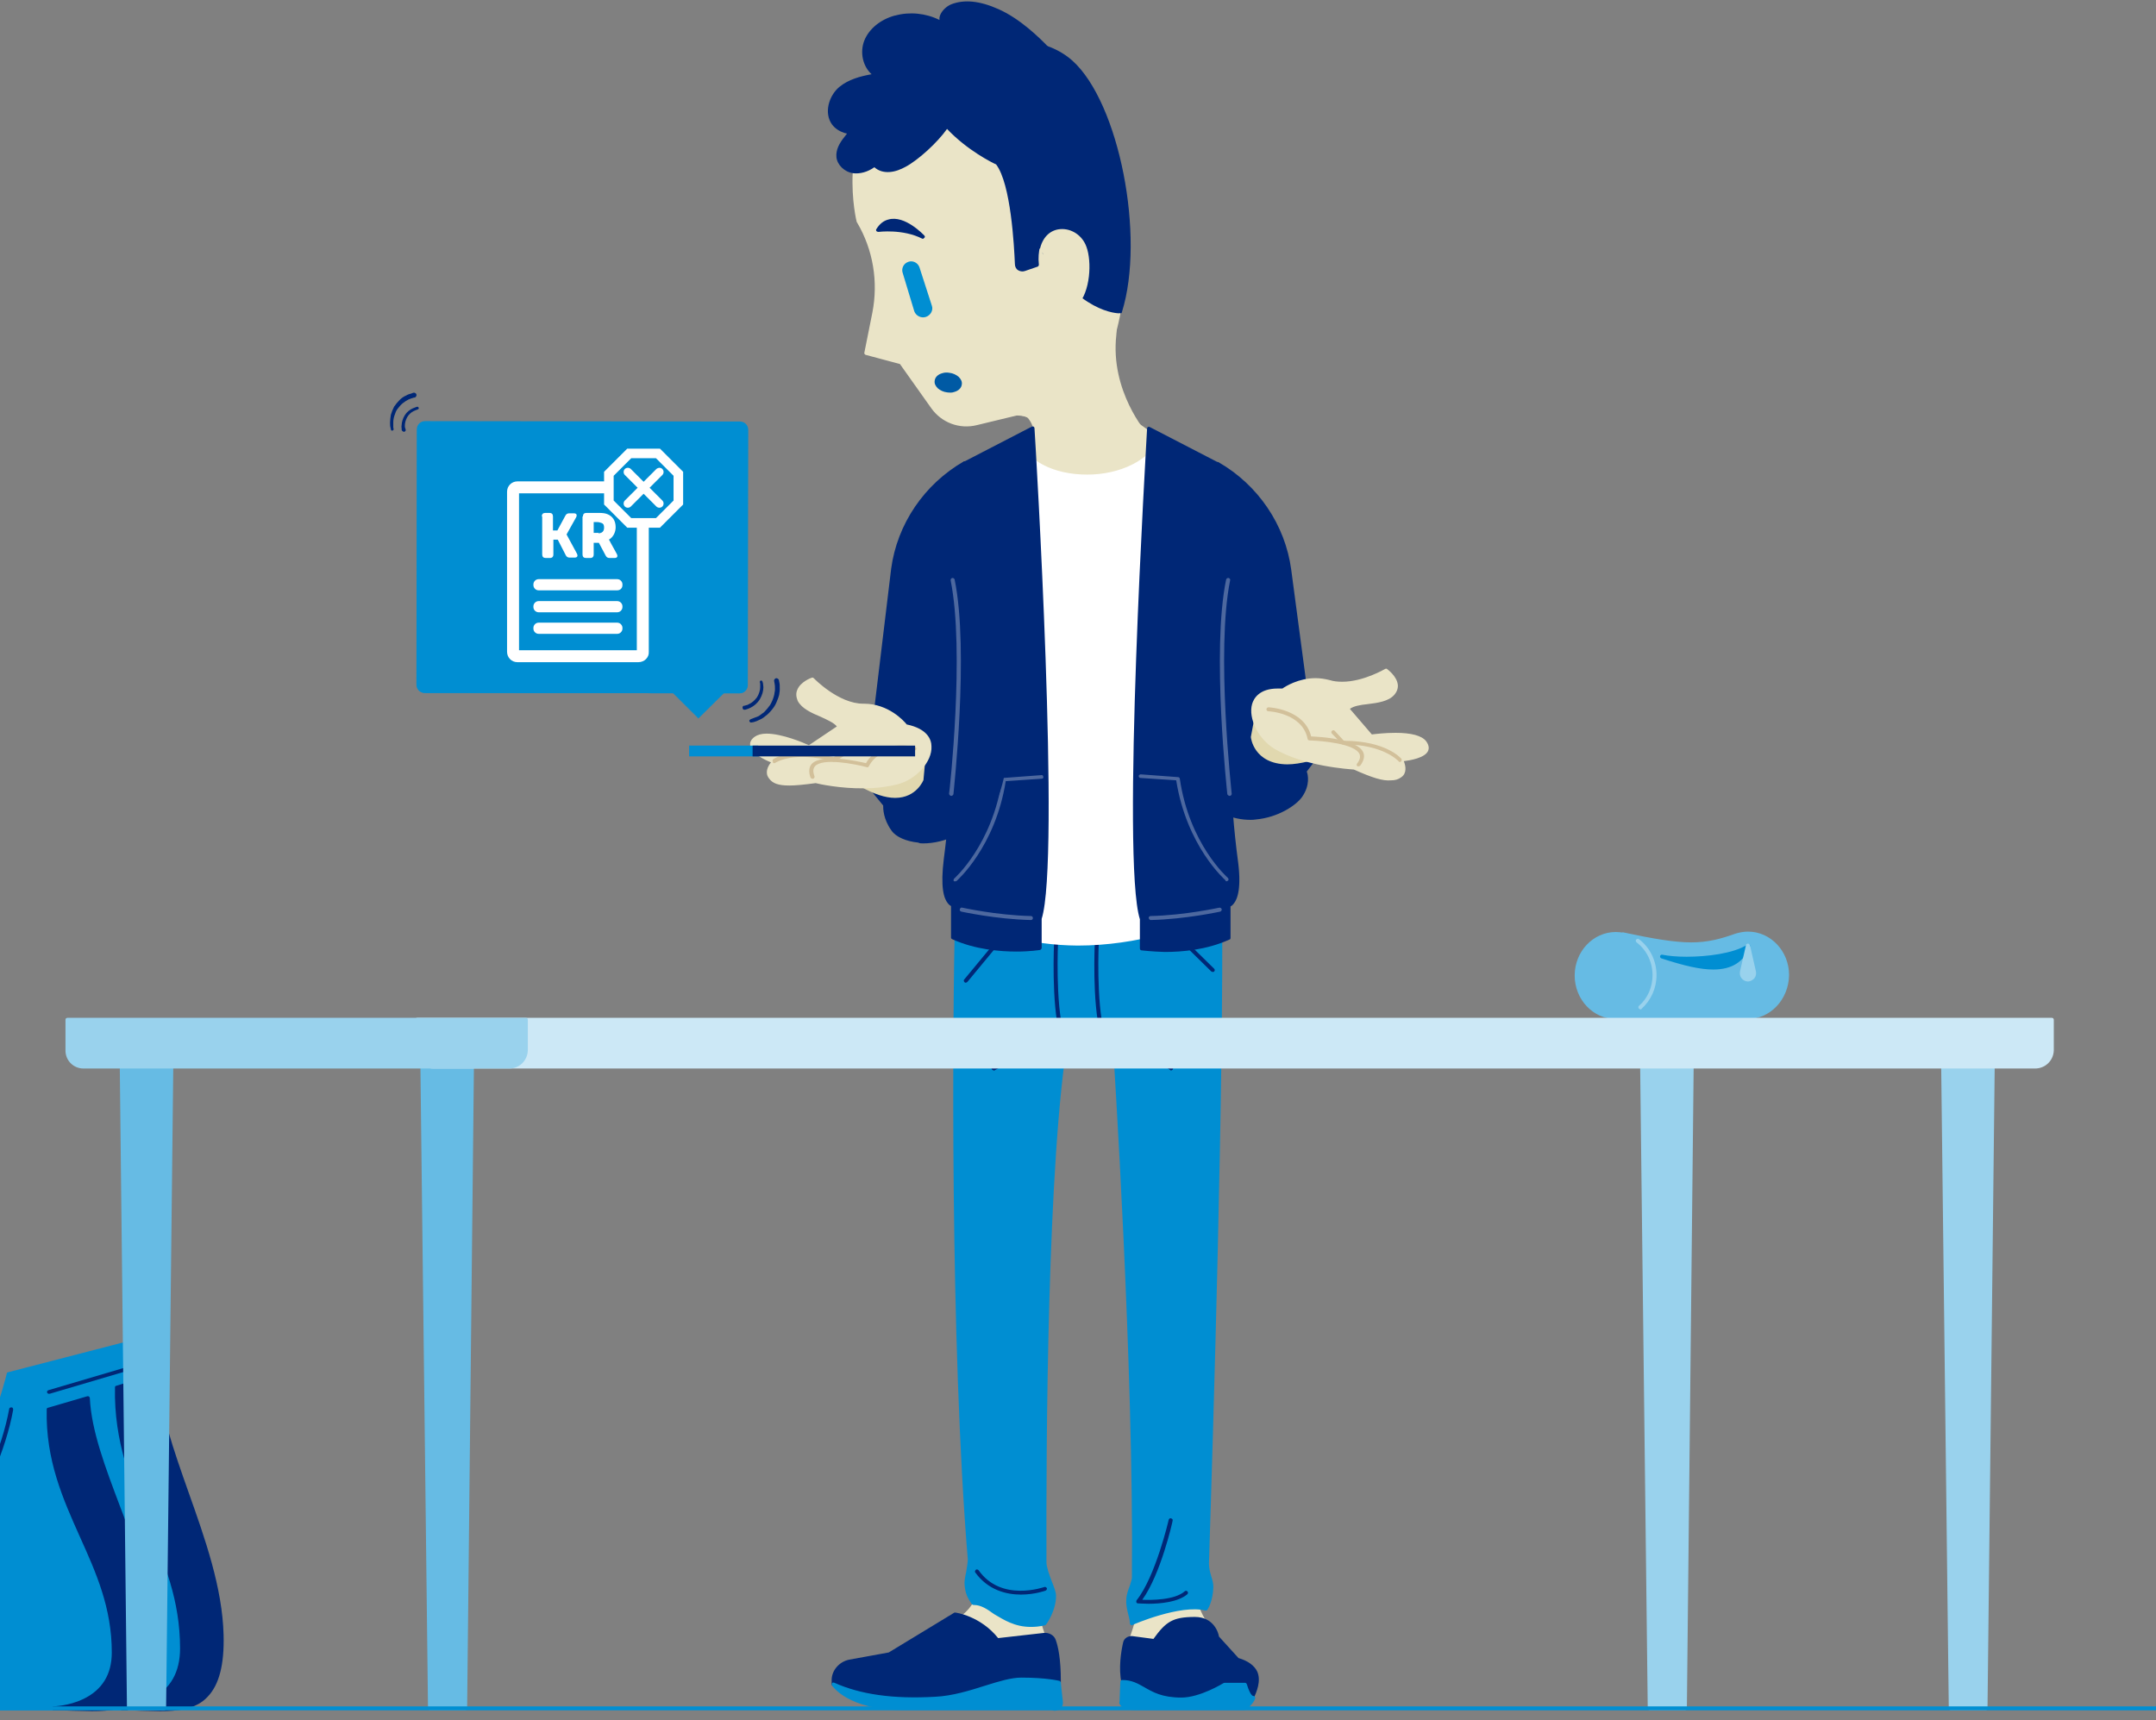 <?xml version="1.0" encoding="utf-8"?>
<!-- Generator: Adobe Illustrator 22.1.0, SVG Export Plug-In . SVG Version: 6.00 Build 0)  -->
<svg version="1.1" id="Layer_1" xmlns="http://www.w3.org/2000/svg" xmlns:xlink="http://www.w3.org/1999/xlink" x="0px" y="0px"
	 viewBox="0 0 540 431" style="enable-background:new 0 0 540 431;" xml:space="preserve">
<rect x="0" y="0" width="540" height="431" fill="#808080" stroke="none"/>
<style type="text/css">
	.st0{clip-path:url(#SVGID_2_);fill:#002776;}
	.st1{clip-path:url(#SVGID_2_);fill:#008ED2;}
	.st2{clip-path:url(#SVGID_2_);fill:#66BBE4;}
	.st3{clip-path:url(#SVGID_2_);fill:#99D2ED;}
	.st4{clip-path:url(#SVGID_2_);fill:#EAE4C7;}
	.st5{clip-path:url(#SVGID_2_);fill:#005AA4;}
	.st6{clip-path:url(#SVGID_2_);fill:#FFFFFF;}
	.st7{clip-path:url(#SVGID_2_);fill:#4D689F;}
	.st8{clip-path:url(#SVGID_2_);fill:#E1D8AF;}
	.st9{clip-path:url(#SVGID_2_);fill:#D2C09A;}
	.st10{clip-path:url(#SVGID_2_);fill:#CCE8F6;}
</style>
<g>
	<defs>
		<rect id="SVGID_1_" width="540" height="431"/>
	</defs>
	<clipPath id="SVGID_2_">
		<use xlink:href="#SVGID_1_"  style="overflow:visible;"/>
	</clipPath>
	<path class="st0" d="M100.6,107.7c0,0,0-0.1,0-0.3c0-0.2-0.1-0.5,0-0.9c0-0.7,0.3-1.7,0.8-2.5c0.5-0.8,1.3-1.4,2-1.7
		c0.7-0.3,1.1-0.4,1.1-0.4l0,0c0.2,0,0.3,0.1,0.4,0.3c0,0.2-0.1,0.3-0.3,0.4c0,0-0.4,0.1-1,0.4c-0.6,0.3-1.2,0.8-1.6,1.5
		c-0.4,0.7-0.6,1.5-0.6,2.1c0,0.3,0,0.5,0.1,0.7l0.1,0.3c0.1,0.3-0.1,0.5-0.4,0.6C100.9,108.1,100.7,108,100.6,107.7
		C100.6,107.7,100.6,107.7,100.6,107.7"/>
	<path class="st0" d="M191,170.8c0,0,0,0.1,0.1,0.4c0,0.2,0.1,0.6,0.1,1c0,0.9-0.3,2-0.9,3c-0.6,1-1.5,1.7-2.3,2.1
		c-0.4,0.2-0.7,0.3-1,0.4c-0.2,0.1-0.4,0.1-0.4,0.1c-0.3,0.1-0.6-0.1-0.6-0.4c-0.1-0.3,0.1-0.6,0.4-0.6l0,0l0.1,0c0,0,0.1,0,0.3-0.1
		c0.2,0,0.5-0.1,0.8-0.3c0.7-0.3,1.4-0.9,2-1.7c0.5-0.8,0.8-1.8,0.8-2.5c0-0.4,0-0.6,0-0.9c0-0.2-0.1-0.4-0.1-0.4
		c0-0.2,0.1-0.4,0.3-0.4C190.7,170.4,190.9,170.6,191,170.8"/>
	<path class="st0" d="M97.9,107.6c0,0,0-0.2-0.1-0.5c-0.1-0.3-0.1-0.8-0.1-1.3c0-0.6,0.1-1.2,0.2-1.9c0.2-0.7,0.5-1.4,0.8-2
		c0.4-0.6,0.9-1.2,1.4-1.7c0.5-0.5,1.1-0.9,1.6-1.1c0.5-0.3,0.9-0.4,1.3-0.5c0.3-0.1,0.5-0.2,0.5-0.2c0.3-0.1,0.7,0.1,0.8,0.4
		c0.1,0.3-0.1,0.7-0.4,0.8c0,0,0,0,0,0l-0.1,0c0,0-0.2,0-0.4,0.1c-0.3,0.1-0.7,0.2-1.1,0.4c-0.4,0.2-0.9,0.5-1.4,0.9
		c-0.5,0.4-0.9,0.9-1.3,1.4c-0.4,0.5-0.6,1.1-0.8,1.7c-0.2,0.6-0.3,1.2-0.3,1.7c0,0.5,0,0.9,0,1.2c0,0.3,0.1,0.5,0.1,0.5
		c0,0.2-0.1,0.3-0.3,0.4C98.1,107.9,97.9,107.8,97.9,107.6"/>
	<path class="st0" d="M195.1,170.4c0,0,0,0.2,0.1,0.6c0.1,0.3,0.1,1,0.1,1.6c0,0.3,0,0.7-0.1,1.1c0,0.4-0.2,0.8-0.3,1.2
		c-0.3,0.8-0.6,1.6-1.1,2.3c-0.5,0.7-1.1,1.4-1.7,1.9c-0.3,0.2-0.6,0.5-0.9,0.7c-0.3,0.2-0.6,0.4-0.9,0.5c-0.6,0.3-1.1,0.5-1.5,0.6
		c-0.4,0.1-0.6,0.1-0.6,0.1c-0.2,0.1-0.4-0.1-0.5-0.3c-0.1-0.2,0.1-0.4,0.3-0.5l0,0c0,0,0.2-0.1,0.5-0.2c0.3-0.1,0.8-0.3,1.3-0.5
		c0.3-0.1,0.5-0.3,0.8-0.5c0.3-0.2,0.5-0.4,0.8-0.6c0.5-0.5,1-1.1,1.5-1.8c0.4-0.7,0.7-1.4,0.9-2.1c0.1-0.4,0.2-0.7,0.2-1
		c0.1-0.3,0.1-0.6,0.1-0.9c0-0.6,0-1-0.1-1.4c-0.1-0.4-0.1-0.6-0.1-0.6c-0.1-0.3,0.2-0.6,0.5-0.7C194.7,169.9,195,170.1,195.1,170.4
		C195.1,170.4,195.1,170.4,195.1,170.4"/>
	<polygon class="st1" points="167.6,172.6 174.9,179.9 182.1,172.7 	"/>
	<path class="st1" d="M174.9,180C174.8,180,174.8,180,174.9,180l-7.3-7.3c0,0,0-0.1,0-0.1c0,0,0.1-0.1,0.1-0.1l14.5,0
		c0.1,0,0.1,0,0.1,0.1c0,0,0,0.1,0,0.1L174.9,180C174.9,180,174.9,180,174.9,180 M167.9,172.8l6.9,7l7-6.9L167.9,172.8z"/>
	<path class="st1" d="M185.3,105.8l-78.8-0.1c-1.1,0-2,0.9-2,2l-0.1,63.9c0,1.1,0.9,2,2,2l78.8,0.1c1.1,0,2-0.9,2-2l0.1-63.9
		C187.3,106.7,186.4,105.8,185.3,105.8"/>
	<path class="st1" d="M185.2,173.7l-78.8-0.1c-1.2,0-2.1-0.9-2.1-2.1l0.1-63.9c0-1.2,0.9-2.1,2.1-2.1l78.8,0.1
		c1.2,0,2.1,0.9,2.1,2.1l-0.1,63.9C187.3,172.8,186.4,173.7,185.2,173.7 M106.5,105.8c-1,0-1.8,0.8-1.8,1.8l-0.1,63.9
		c0,1,0.8,1.8,1.8,1.8l78.8,0.1c1,0,1.8-0.8,1.8-1.8l0.1-63.9c0-1-0.8-1.8-1.8-1.8L106.5,105.8z"/>
	<path class="st2" d="M437.7,254.8c5.4,0,9.8-4.7,9.8-10.4c0-5.8-4.4-10.4-9.8-10.4c-1,0-2,0.2-3,0.5c-8.6,3.1-12.8,3-28.3-0.3
		l-1.8,20.7H437.7z"/>
	<path class="st2" d="M437.7,255.3h-33c-0.1,0-0.3-0.1-0.4-0.2c-0.1-0.1-0.1-0.2-0.1-0.4l1.8-20.7c0-0.1,0.1-0.3,0.2-0.3
		c0.1-0.1,0.3-0.1,0.4-0.1c7.5,1.6,12.8,2.5,17,2.5c4,0,7.2-0.8,11.1-2.2c1-0.3,2.1-0.5,3.1-0.5c5.7,0,10.3,4.9,10.3,10.9
		C448,250.4,443.4,255.3,437.7,255.3 M405.2,254.3h32.5c5.1,0,9.3-4.5,9.3-10c0-5.5-4.2-10-9.3-10c-1,0-1.9,0.2-2.8,0.5
		c-3.9,1.4-7.2,2.3-11.4,2.3c-4.2,0-9.4-0.9-16.7-2.4L405.2,254.3z"/>
	<path class="st2" d="M394.9,244.4c0-5.8,4.4-10.4,9.8-10.4c5.4,0,9.8,4.7,9.8,10.4c0,5.8-4.4,10.4-9.8,10.4
		C399.3,254.8,394.9,250.2,394.9,244.4"/>
	<path class="st2" d="M404.7,255.3c-5.7,0-10.3-4.9-10.3-10.9c0-6,4.6-10.9,10.3-10.9c5.7,0,10.3,4.9,10.3,10.9
		C415,250.4,410.4,255.3,404.7,255.3 M404.7,234.4c-5.1,0-9.3,4.5-9.3,10c0,5.5,4.2,10,9.3,10c5.1,0,9.3-4.5,9.3-10
		C414,238.9,409.8,234.4,404.7,234.4"/>
	<path class="st3" d="M410.9,252.9c-0.1,0-0.3-0.1-0.4-0.2c-0.2-0.2-0.2-0.5,0-0.7c2.2-1.9,3.4-4.7,3.4-7.7c0-3.3-1.5-6.3-4-8.2
		c-0.2-0.2-0.3-0.5-0.1-0.7c0.2-0.2,0.5-0.3,0.7-0.1c2.7,2,4.4,5.4,4.4,9c0,3.3-1.4,6.3-3.7,8.4C411.1,252.9,411,252.9,410.9,252.9"
		/>
	<path class="st1" d="M416.2,239.6c4.8,1,16.4,0.6,21.5-2.6C434.9,244.5,426.2,243,416.2,239.6"/>
	<path class="st1" d="M429.1,242.9c-3.2,0-7.2-0.9-13-2.8c-0.2-0.1-0.4-0.3-0.3-0.6c0.1-0.2,0.3-0.4,0.6-0.3c1.5,0.3,3.6,0.5,6,0.5
		c5.1,0,11.7-0.8,15.2-3c0.2-0.1,0.4-0.1,0.6,0c0.2,0.1,0.2,0.3,0.1,0.5C436.7,241,433.8,242.9,429.1,242.9 M420.8,240.5
		c3.4,1,6.1,1.4,8.3,1.4c3.7,0,6.2-1.3,7.6-3.8c-3.8,1.8-9.8,2.5-14.4,2.5C421.8,240.5,421.3,240.5,420.8,240.5"/>
	<path class="st3" d="M439.3,243.6l-1.5-6.6l-1.5,6.6c-0.2,1,0.5,1.9,1.5,1.9C438.7,245.4,439.5,244.5,439.3,243.6"/>
	<path class="st3" d="M437.8,245.9c-0.6,0-1.2-0.3-1.6-0.8c-0.4-0.5-0.5-1.1-0.4-1.7l1.5-6.6c0-0.2,0.2-0.4,0.5-0.4
		c0.2,0,0.4,0.2,0.5,0.4l1.5,6.6c0.1,0.6,0,1.2-0.4,1.7C438.9,245.6,438.4,245.9,437.8,245.9 M437.8,239.1l-1,4.6
		c-0.1,0.3,0,0.6,0.2,0.9c0.4,0.5,1.2,0.5,1.6,0c0.2-0.3,0.3-0.6,0.2-0.9L437.8,239.1z"/>
	<path class="st1" d="M35.3,335.6l-33.2,8.6c0,0-6.3,25.5-17.3,37.8c-1,1.2-0.4,3,1.2,3.1l1.5,0.2c-9.9,8.6-23.6,18.3-22.6,30.5
		c1,12.2,14.7,12.2,16.6,12.2H41c0,0,7.2,0.8,7.2-24.8C48.2,377.7,35.3,335.6,35.3,335.6"/>
	<path class="st1" d="M41.1,428.5L41.1,428.5c0,0-0.1,0-0.1,0l-59.6,0c-3.8,0-16.1-0.9-17.1-12.6c-0.9-10.9,9.6-19.8,18.9-27.6
		c1-0.9,2.1-1.7,3.1-2.6l-0.4,0c-0.9-0.1-1.6-0.7-1.9-1.5c-0.3-0.8-0.1-1.8,0.5-2.5c10.8-12.1,17.2-37.4,17.2-37.6
		c0-0.2,0.2-0.3,0.3-0.3l33.2-8.6c0.2-0.1,0.5,0.1,0.6,0.3c0.1,0.4,13,42.5,13,67.8c0,10.2-1.1,17.4-3.4,21.6
		C43.6,428.2,41.6,428.5,41.1,428.5 M2.5,344.6c-0.7,2.8-7,26.1-17.4,37.7c-0.4,0.4-0.5,1-0.3,1.5c0.2,0.5,0.6,0.8,1.1,0.9l1.5,0.2
		c0.2,0,0.3,0.2,0.4,0.3c0.1,0.2,0,0.4-0.1,0.5c-1.2,1.1-2.6,2.2-3.9,3.3c-9.1,7.7-19.4,16.4-18.6,26.8
		c0.8,10.6,11.5,11.7,16.1,11.7H41l0.1,0c0.3,0,1.9-0.2,3.4-3.1c1.5-2.8,3.2-8.7,3.2-21.2c0-23.8-11.5-62.5-12.8-67.1L2.5,344.6z"/>
	<path class="st0" d="M-9.9,382.9c-0.1,0-0.2,0-0.3-0.1c-0.2-0.2-0.2-0.5-0.1-0.7c5.5-7,10.8-19.2,12.6-29.1c0-0.3,0.3-0.4,0.6-0.4
		c0.3,0,0.4,0.3,0.4,0.6c-1.8,10-7.2,22.5-12.8,29.5C-9.7,382.9-9.8,382.9-9.9,382.9"/>
	<path class="st0" d="M13.6,428c12.4,0,25.8,3.6,25.1-17.2c-0.7-20.7-15.5-43-16.5-60.6l-9.9,2.9c-0.6,24.6,16.2,37.6,16.3,60.9
		C28.6,427.8,13.6,428,13.6,428"/>
	<path class="st0" d="M23,428.7L23,428.7c-1.5,0-3.1-0.1-4.7-0.1c-1.6-0.1-3.2-0.1-4.8-0.1c-0.3,0-0.5-0.2-0.5-0.5
		c0-0.3,0.2-0.5,0.5-0.5c0,0,3.7-0.1,7.3-1.8c4.8-2.3,7.2-6.2,7.2-11.7c0-11.2-3.9-19.9-8-29c-4.2-9.4-8.6-19.2-8.3-31.9
		c0-0.2,0.1-0.4,0.3-0.4l9.9-2.9c0.1,0,0.3,0,0.4,0.1c0.1,0.1,0.2,0.2,0.2,0.4c0.4,8.2,3.9,17.4,7.6,27.2c4.2,11,8.5,22.4,8.9,33.4
		c0.2,6.7-1,11.3-3.7,14.2C32.3,428.3,27.4,428.7,23,428.7 M18.5,427.7c1.5,0.1,3.1,0.1,4.6,0.1h0c4.4,0,8.8-0.4,11.7-3.4
		c2.5-2.6,3.7-7,3.4-13.5c-0.4-10.9-4.7-22.2-8.8-33.1c-3.6-9.6-7.1-18.7-7.7-26.9l-9,2.6c-0.2,12.3,4,21.9,8.2,31.1
		c4,8.8,8.1,18,8.1,29.4C29,422.9,23,426.3,18.5,427.7"/>
	<path class="st0" d="M30.6,428c12.4,0,25.8,3.8,25.1-18.4c-0.7-22.3-15.5-46.2-16.5-65l-9.9,3.1C28.7,374,45.6,388,45.6,413
		C45.6,427.8,30.6,428,30.6,428"/>
	<path class="st0" d="M40.1,428.7L40.1,428.7c-1.5,0-3.1-0.1-4.7-0.1c-1.6-0.1-3.2-0.1-4.8-0.1c-0.3,0-0.5-0.2-0.5-0.5
		c0-0.3,0.2-0.5,0.5-0.5c0,0,3.7-0.1,7.3-1.9c4.8-2.4,7.2-6.7,7.2-12.6c0-12.1-3.9-21.3-8-31.2c-4.2-10.1-8.6-20.6-8.3-34.2
		c0-0.2,0.1-0.4,0.3-0.4l9.9-3.1c0.1,0,0.3,0,0.4,0.1c0.1,0.1,0.2,0.2,0.2,0.4c0.4,8.8,3.9,18.7,7.6,29.2c4.2,11.8,8.5,24,8.8,35.8
		c0.2,7.4-1.1,12.5-4,15.5C49.1,428.3,44.3,428.7,40.1,428.7 M35.3,427.6c0,0,0.1,0,0.1,0c1.6,0.1,3.1,0.1,4.6,0.1h0
		c4,0,8.5-0.4,11.5-3.4c2.7-2.8,3.9-7.6,3.7-14.8c-0.4-11.7-4.7-23.8-8.8-35.5c-3.6-10.3-7.1-20.1-7.7-28.9l-9,2.8
		c-0.2,13.3,4,23.6,8.2,33.5c4,9.5,8.1,19.3,8.1,31.5C46.1,422.6,39.9,426.3,35.3,427.6"/>
	<path class="st0" d="M12.3,349.2c-0.2,0-0.4-0.1-0.5-0.3c-0.1-0.3,0.1-0.5,0.3-0.6l21-6.2c0.2-0.1,0.5,0.1,0.6,0.3
		c0.1,0.3-0.1,0.5-0.3,0.6l-21,6.2C12.4,349.1,12.3,349.2,12.3,349.2"/>
	<path class="st4" d="M255,103.6c9,0.1,11.1,14.9,10.8,25.6c-0.2,6.7,1.8,15,1.8,15l19.4-35.4c0,0-9.5-10.6-7.8-25.1
		c1.7-14.5-28.4,13-28.4,13L255,103.6z"/>
	<path class="st4" d="M267.6,144.7c-0.2,0.1-0.5-0.1-0.6-0.3c0-0.1,0-0.1,0-0.2c-0.2-1.1-1.9-8.8-1.7-15c0.1-4,0.1-17.3-5.2-22.8
		c-1.4-1.5-3.1-2.2-5.1-2.3c-0.2,0-0.3-0.1-0.4-0.2l-4.3-6.8c-0.1-0.2-0.1-0.5,0.1-0.6c0.7-0.6,16.2-14.7,24.2-17
		c1.8-0.5,3.1-0.4,4,0.3c0.9,0.8,1.2,2.1,1,4.1c-1.6,14.1,7.6,24.6,7.7,24.7c0.1,0.2,0.2,0.4,0.1,0.5l-19.4,35.4
		C267.8,144.6,267.7,144.6,267.6,144.7C267.6,144.7,267.6,144.7,267.6,144.7 M278.6,83.7c0.2-1.6,0-2.7-0.7-3.3
		c-0.6-0.5-1.7-0.6-3.1-0.1c-7.2,2.1-21.3,14.5-23.6,16.5l4,6.3c2.1,0.1,3.9,0.9,5.5,2.5c5.6,5.8,5.6,19.5,5.5,23.5
		c-0.2,5,1,11.1,1.5,13.7l18.6-34C284.9,107.1,277.1,97,278.6,83.7"/>
	<path class="st4" d="M223,22.3c-13.3,12.1-7.9,33.4-7.9,33.4c4,6.9,5.4,15,3.8,22.8l-2,10l8.8,2.4l7.8,11.1c2.5,3.5,6.8,5.1,11,4.1
		l26.9-6.5c0,0,9.3-9.5,10.3-33.9c1-24.4-30.5-50.6-30.5-50.6L223,22.3z"/>
	<path class="st4" d="M271.6,100l-26.9,6.5c-4.4,1.1-8.9-0.6-11.5-4.3l-7.8-11l-8.6-2.3c-0.2-0.1-0.4-0.3-0.3-0.6l2-10
		c1.5-7.7,0.2-15.7-3.8-22.5c0,0,0-0.1-0.1-0.1c-0.1-0.2-5.3-21.8,8-33.9c0.1-0.1,0.1-0.1,0.2-0.1l28.2-7.2c0.1,0,0.3,0,0.4,0.1
		c0.3,0.3,31.7,26.6,30.7,50.9c-1,24.3-10,33.8-10.4,34.2C271.8,100,271.7,100,271.6,100C271.6,100,271.6,100,271.6,100 M223.3,22.8
		c-6.7,6.1-8.4,14.7-8.7,20.8c-0.3,6.3,0.8,11.4,1,12c4,7,5.4,15.2,3.8,23.1l-1.9,9.5l8.4,2.3c0.1,0,0.2,0.1,0.3,0.2l7.8,11.1
		c2.4,3.3,6.5,4.9,10.5,3.9l26.7-6.5c0.9-1.1,9.1-10.9,10-33.5c1-22.9-27.6-47.8-30.2-50L223.3,22.8z"/>
	<path class="st0" d="M246.7,26.9c-3.4-2.5-7.7-3.5-11.9-3.3c-4.2,0.2-8.3,1.4-12.2,3c-2.2,0.8-4.4,1.8-6.2,3.2
		c-1.7,1.3-3.2,3-4.5,4.7c-1.1,1.4-2.1,3-1.9,4.7c0.2,1.9,2,3.3,3.8,3.6c1.9,0.3,3.8-0.5,5.3-1.6c0.9,1,2.4,1.4,3.7,1.3
		c1.4-0.1,2.6-0.6,3.8-1.3c3.5-1.9,8.4-6.5,10.6-9.8c5.6,6.1,12.7,9.3,12.7,9.3c3.8,4.9,4.7,20,4.9,25.4c0,1,1,1.6,1.9,1.3l3.2-1.1
		c-0.4-3.2,0.5-5.3,0.5-5.3c9.8,17.2,20.1,17,20.1,17c5.8-18.4-0.4-52-12.2-62.5c-13.1-11.7-46-2.6-51.4,15.8"/>
	<path class="st0" d="M280.4,78.5c-0.4,0-10.4,0-20-16.3c-0.2,0.9-0.4,2.3-0.2,4.1c0,0.2-0.1,0.4-0.3,0.5l-3.2,1.1
		c-0.6,0.2-1.2,0.1-1.7-0.2c-0.5-0.3-0.8-0.9-0.8-1.5c-0.2-4.6-1-20.1-4.7-25c-0.9-0.4-7.2-3.5-12.3-8.9c-2.4,3.4-7.2,7.8-10.4,9.5
		c-1.1,0.6-2.5,1.2-4,1.3c-1.5,0.1-2.8-0.3-3.8-1.2c-1.7,1.2-3.6,1.7-5.3,1.5c-2.2-0.3-4-2.1-4.2-4c-0.2-1.9,0.8-3.6,2-5.1
		c1.2-1.6,2.7-3.4,4.6-4.8c0.4-0.3,0.9-0.6,1.3-0.9c3.4-7.6,11.8-14,22.6-17c0,0,0,0,0,0c11.5-3.3,22.5-1.9,28.6,3.6
		c11.7,10.5,18.3,44.1,12.4,63c0,0.2-0.2,0.3-0.3,0.3C280.5,78.4,280.5,78.4,280.4,78.5 M240.1,12.4c-9.9,2.8-17.7,8.5-21.3,15.3
		c1.2-0.6,2.4-1.1,3.6-1.6c3.3-1.3,7.7-2.8,12.4-3c4.7-0.2,9.1,1,12.2,3.4c0.2,0.2,0.3,0.5,0.1,0.7c-0.2,0.2-0.5,0.3-0.7,0.1
		c-3-2.3-7.1-3.4-11.6-3.2c-4.5,0.2-8.8,1.7-12.1,2.9c-1.6,0.6-3.2,1.3-4.7,2.1c-0.3,0.7-0.6,1.4-0.8,2.2c-0.1,0.3-0.3,0.4-0.6,0.3
		c-0.3-0.1-0.4-0.3-0.3-0.6c0.1-0.3,0.2-0.7,0.3-1c0,0-0.1,0-0.1,0.1c-1.8,1.3-3.2,3.1-4.4,4.6c-1.1,1.4-2,2.9-1.8,4.4
		c0.2,1.6,1.7,2.9,3.4,3.2c1.6,0.2,3.4-0.3,4.9-1.5c0.2-0.2,0.5-0.1,0.6,0.1c0.7,0.8,2,1.3,3.3,1.2c1.4-0.1,2.7-0.7,3.6-1.2
		c3.3-1.8,8.2-6.3,10.4-9.7c0.1-0.1,0.2-0.2,0.4-0.2c0.1,0,0.3,0,0.4,0.2c5.5,5.9,12.5,9.1,12.5,9.2c0.1,0,0.1,0.1,0.2,0.1
		c3.8,4.9,4.7,19.6,5,25.7c0,0.3,0.2,0.6,0.4,0.8c0.3,0.2,0.6,0.2,0.9,0.1l2.9-1c-0.3-3.1,0.6-5.1,0.6-5.2c0.1-0.2,0.2-0.3,0.4-0.3
		c0.2,0,0.3,0.1,0.4,0.2c8.5,15,17.5,16.6,19.3,16.8c5.7-18.8-0.8-51.4-12.2-61.7C261.9,10.5,251.3,9.2,240.1,12.4
		C240.1,12.4,240.1,12.4,240.1,12.4"/>
	<path class="st4" d="M261,62.9c1.3-6.9,8.9-6,10.8-0.9c1.9,5.1,0.2,17.6-6.7,14.9"/>
	<path class="st4" d="M268,77.6c0.7-0.2,1.4-0.6,1.9-1.2c3.2-3.2,3.6-10.9,2.2-14.6c-1-2.8-3.7-4.6-6.5-4.4
		c-2.7,0.2-4.6,2.2-5.2,5.3c0,0.3,0.1,0.5,0.4,0.6c0.3,0.1,0.5-0.1,0.6-0.4c0.5-2.7,2.1-4.4,4.3-4.5c2.4-0.2,4.6,1.3,5.5,3.7
		c1.4,3.8,0.7,10.9-2,13.6c-1.1,1.1-2.5,1.3-4.1,0.7c-0.2-0.1-0.5,0-0.6,0.3c-0.1,0.2,0,0.5,0.3,0.6C266,77.8,267,77.8,268,77.6"/>
	<path class="st1" d="M231.9,79.4L231.9,79.4c1.2-0.4,1.9-1.7,1.5-2.8l-3.1-9.6c-0.4-1.2-1.7-1.8-2.8-1.4l0,0
		c-1.2,0.4-1.8,1.7-1.4,2.8L229,78C229.4,79.1,230.7,79.8,231.9,79.4"/>
	<path class="st0" d="M220,57.6c0,0,6.1-0.8,11.2,1.7C231.2,59.4,223.9,51.5,220,57.6"/>
	<path class="st0" d="M231,59.8c-4.9-2.5-10.9-1.7-11-1.7c-0.2,0-0.4-0.1-0.5-0.2c-0.1-0.2-0.1-0.4,0-0.5c0.8-1.3,1.8-2.1,3-2.4
		c4.1-1.2,8.8,3.8,9,4c0.2,0.2,0.2,0.4,0,0.6c-0.1,0.1-0.2,0.1-0.2,0.2C231.2,59.8,231.1,59.8,231,59.8 M221,57.1
		c1.6-0.1,4.7-0.1,7.9,0.9c-1.6-1.2-4-2.6-6.1-2C222.1,56.1,221.5,56.5,221,57.1"/>
	<path class="st4" d="M251.3,104c1.9-0.4,5.5-0.9,6.7,0.7c0.6,0.8,1.1,1.7,1.3,2.7c0.2,0.8,0.4,1.7,0.8,2.4c0.8,1.3,3.8,3.1,4.4,5.4
		c0.6,2.4,1.6,2.7,3.1,4.7c0.2,0.3,0.6,0.5,0.9,0.4c0.2-0.1,0.3-0.3,0.3-0.6c0.7-3.2,0.3-6.6-0.7-9.7c-1-3.1-2.7-5.9-4.6-8.6
		c-0.8-1.2-1.7-2.3-2.9-3.1c-0.4-0.3-1.1-0.5-1.3,0"/>
	<path class="st4" d="M268.6,120.6c0.1,0,0.1,0,0.2-0.1c0.4-0.2,0.5-0.7,0.5-0.9c0.7-3.1,0.4-6.5-0.8-9.9c-0.9-2.8-2.5-5.6-4.7-8.7
		c-1-1.3-1.8-2.4-3-3.2c-0.4-0.3-1-0.5-1.4-0.3c-0.3,0.1-0.5,0.3-0.6,0.6c-0.1,0.3,0.1,0.5,0.3,0.6c0.2,0.1,0.5-0.1,0.6-0.3
		c0,0,0.3,0.1,0.5,0.2c1,0.8,1.8,1.8,2.8,3c2.2,3,3.7,5.8,4.6,8.5c1.1,3.3,1.4,6.5,0.7,9.4c0,0.2-0.1,0.2-0.1,0.2
		c0,0-0.1-0.1-0.3-0.3c-0.5-0.6-0.8-1-1.2-1.4c-0.9-0.9-1.4-1.5-1.8-3.1c-0.4-1.6-1.9-3-3.1-4.1c-0.6-0.6-1.2-1.1-1.4-1.5
		c-0.3-0.5-0.5-1.1-0.6-1.8l-0.1-0.5c-0.3-1-0.7-2-1.4-2.8c-1.3-1.7-4.5-1.3-7.2-0.8c-0.3,0.1-0.4,0.3-0.4,0.6
		c0,0.3,0.3,0.4,0.6,0.4c1.3-0.2,5.2-0.9,6.3,0.5c0.6,0.8,1,1.6,1.2,2.5l0.1,0.5c0.2,0.7,0.4,1.4,0.7,2c0.3,0.5,0.9,1.1,1.6,1.7
		c1.1,1,2.4,2.2,2.8,3.6c0.5,1.8,1.1,2.6,2.1,3.5c0.3,0.4,0.7,0.8,1.2,1.3C267.7,120.5,268.2,120.8,268.6,120.6"/>
	<path class="st5" d="M234.6,95.5c-0.1,1.1,1.1,2.2,2.7,2.4c1.6,0.2,3.1-0.5,3.2-1.6c0.1-1.1-1.1-2.2-2.7-2.4
		C236.2,93.6,234.7,94.4,234.6,95.5"/>
	<path class="st5" d="M237.2,98.3c-0.9-0.1-1.7-0.5-2.3-1c-0.6-0.6-0.9-1.2-0.8-1.9c0.1-0.9,0.8-1.6,1.9-1.9
		c0.6-0.2,1.2-0.2,1.8-0.1c0.9,0.1,1.7,0.5,2.3,1c0.6,0.6,0.9,1.2,0.8,1.9c-0.1,0.9-0.8,1.6-1.9,1.9
		C238.5,98.4,237.9,98.4,237.2,98.3 M235.1,95.5c0,0.4,0.1,0.8,0.5,1.1c0.4,0.4,1.1,0.6,1.8,0.7c1.3,0.2,2.6-0.4,2.7-1.2
		c0-0.4-0.1-0.8-0.5-1.1c-0.4-0.4-1.1-0.7-1.8-0.7c-0.5-0.1-1,0-1.4,0.1C235.6,94.6,235.1,95,235.1,95.5"/>
	<path class="st0" d="M304.8,116.3c9.8,5.6,16.5,15.4,18,26.5l5,37.6l1.6,9.2l-2.7,3.6c0,0,1.3,2.9-1.1,6.2
		c-2.4,3.3-14.2,10.4-24.6,0c-10.4-10.4-5.4-71.3-5.4-71.3"/>
	<path class="st0" d="M313.2,205.4c0.4,0,0.9,0,1.4-0.1c5.5-0.5,10-3.5,11.5-5.6c2.1-3,1.5-5.6,1.2-6.4l2.6-3.4
		c0.1-0.1,0.1-0.2,0.1-0.4l-1.6-9.2l-5-37.6c-1.5-11.2-8.3-21.2-18.2-26.9c-0.2-0.1-0.5-0.1-0.7,0.2c-0.1,0.2-0.1,0.5,0.2,0.7
		c9.7,5.5,16.3,15.3,17.7,26.2l5,37.6l1.6,9.1l-2.6,3.4c-0.1,0.1-0.1,0.3-0.1,0.5c0,0.1,1.2,2.7-1,5.7c-1.4,1.9-5.6,4.8-10.8,5.2
		c-4.8,0.4-9.2-1.4-13.1-5.3c-10.1-10.1-5.3-70.3-5.2-70.9c0-0.3-0.2-0.5-0.4-0.5c-0.2,0-0.5,0.2-0.5,0.4
		c-0.2,2.5-4.9,61.2,5.5,71.6C304.3,203.5,308.6,205.4,313.2,205.4"/>
	<path class="st4" d="M298.6,394.6c0,0-0.4,6.9,3.5,12.3c3.9,5.5-17.4,7.7-17.4,7.7l-1.6-3.6c0,0,3.3-7.8,3.3-17.3"/>
	<path class="st4" d="M284.7,415.1C284.7,415.1,284.7,415.1,284.7,415.1c1.7-0.2,16.3-1.8,18.2-5.9c0.3-0.6,0.4-1.5-0.4-2.5
		c-3.8-5.3-3.4-12-3.4-12c0-0.3-0.2-0.5-0.4-0.5c-0.3,0-0.5,0.2-0.5,0.4c0,0.3-0.4,7.1,3.6,12.7c0.4,0.6,0.5,1.1,0.3,1.6
		c-1.3,3-12.4,4.8-17,5.3l-1.4-3.1c0.5-1.3,3.3-8.6,3.3-17.3c0-0.3-0.2-0.5-0.5-0.5c-0.3,0-0.5,0.2-0.5,0.5c0,9.3-3.3,17.1-3.3,17.1
		c-0.1,0.1-0.1,0.3,0,0.4l1.6,3.6C284.3,415,284.5,415.1,284.7,415.1"/>
	<path class="st4" d="M246.3,394.6c0,0,0.1,7.5-6,11.1c-6.9,8,19.8,8.9,19.8,8.9l1.6-3.6c0,0-3.3-7.8-3.3-17.3"/>
	<path class="st4" d="M260.2,415.1c0.2,0,0.4-0.1,0.4-0.3l1.6-3.6c0.1-0.1,0.1-0.3,0-0.4c0-0.1-3.3-7.8-3.3-17.1
		c0-0.3-0.2-0.5-0.5-0.5c-0.3,0-0.5,0.2-0.5,0.5c0,8.7,2.8,16,3.3,17.3l-1.4,3.1c-5.3-0.2-18.4-1.5-20-5.2c-0.4-0.8-0.1-1.8,0.8-2.8
		c6.2-3.8,6.1-11.2,6.1-11.5c0-0.3-0.2-0.5-0.5-0.5c-0.3,0-0.5,0.2-0.5,0.5c0,0.1,0,7.3-5.7,10.7c0,0-0.1,0.1-0.1,0.1
		c-1.2,1.4-1.5,2.7-1,3.9C241.2,414.4,259.4,415.1,260.2,415.1L260.2,415.1z"/>
	<path class="st1" d="M239.8,228.6c-0.8,31.6-1.1,109.2,3.2,161.9c0.1,1.3-1,5.1-0.9,6.4c0.2,2,0.6,2.8,1.8,4.6
		c5.1-0.1,8.1,7.5,17.8,5.3c0,0,2.4-3.3,2.4-6.9c0-1.7-2.5-6.1-2.5-8.4c-0.1-28.5,0.2-101.5,5.5-132.5l11.9-0.1
		c0,0,5.5,80.7,4.9,136.5c0,1.2-1.3,3.3-1.5,5.5c-0.1,2.3,0.9,4.7,0.9,5.9c0,0,12.1-5.2,18.5-3.6c0,0,1.3-1.9,1.4-5.5
		c0.1-1.6-1.1-3.6-1-5.9c1-31.2,3.7-118.9,3.3-167.5"/>
	<path class="st1" d="M258.2,407.6c1.1,0,2.2-0.1,3.5-0.4c0.1,0,0.2-0.1,0.3-0.2c0.1-0.1,2.5-3.4,2.5-7.2c0-0.9-0.5-2.2-1.1-3.7
		c-0.6-1.6-1.3-3.5-1.3-4.7c-0.1-29.4,0.2-101,5.5-132l11-0.1c0.4,6.6,5.4,83.1,4.9,136c0,0.4-0.3,1.1-0.5,1.9
		c-0.4,1.1-0.9,2.3-0.9,3.6c-0.1,1.5,0.3,2.9,0.6,4.1c0.2,0.7,0.3,1.4,0.3,1.8c0,0.2,0.1,0.3,0.2,0.4c0.1,0.1,0.3,0.1,0.5,0
		c0.1-0.1,12-5.2,18.2-3.6c0.2,0,0.4,0,0.5-0.2c0.1-0.1,1.4-2.1,1.5-5.7c0-0.8-0.2-1.7-0.5-2.6c-0.3-1-0.6-2.1-0.6-3.3
		c1.1-34.4,3.7-119.5,3.3-167.5c0-0.3-0.2-0.5-0.5-0.5h0c-0.3,0-0.5,0.2-0.5,0.5c0.4,48-2.1,133.1-3.3,167.5c0,1.3,0.3,2.5,0.6,3.6
		c0.2,0.8,0.5,1.6,0.4,2.3c-0.1,2.6-0.8,4.3-1.2,4.9c-5.8-1.2-15.4,2.5-17.9,3.5c-0.1-0.4-0.2-0.9-0.3-1.4c-0.3-1.1-0.6-2.5-0.5-3.8
		c0.1-1.1,0.5-2.3,0.9-3.3c0.3-0.9,0.6-1.6,0.6-2.2c0.6-55.1-4.9-135.7-4.9-136.5c0-0.3-0.2-0.4-0.5-0.4h0l-11.9,0.1
		c-0.2,0-0.4,0.2-0.5,0.4c-5.3,30.8-5.6,103-5.5,132.5c0,1.3,0.7,3.2,1.4,5c0.5,1.3,1,2.7,1,3.4c0,3-1.7,5.8-2.2,6.5
		c-5.6,1.2-8.8-1-11.7-2.9c-1.8-1.2-3.5-2.4-5.5-2.4c-1-1.5-1.4-2.3-1.5-4.1c-0.1-0.6,0.2-1.8,0.4-3c0.3-1.3,0.5-2.6,0.4-3.3
		c-4.5-54.8-3.8-135.4-3.2-161.8c0-0.3-0.2-0.5-0.5-0.5h0c-0.3,0-0.5,0.2-0.5,0.5c-0.6,26.4-1.3,107.1,3.2,161.9
		c0,0.6-0.2,1.9-0.4,3.1c-0.3,1.3-0.5,2.6-0.4,3.3c0.2,2.1,0.6,3,1.8,4.8c0.1,0.1,0.3,0.2,0.4,0.2h0.1c1.8,0,3.3,1,5.1,2.3
		C251.4,405.8,254.1,407.6,258.2,407.6"/>
	<path class="st0" d="M249,268.2c0.1,0,0.2,0,0.2-0.1l16.1-8.7c0.2-0.1,0.3-0.3,0.2-0.5c-0.1-0.2-0.2-0.4-0.5-0.4h-10.2
		c-0.3,0-0.5,0.2-0.5,0.5c0,0.3,0.2,0.5,0.5,0.5h8.3l-14.5,7.8c-0.2,0.1-0.3,0.4-0.2,0.6C248.6,268.1,248.8,268.2,249,268.2"/>
	<path class="st0" d="M293.3,268.2c0.1,0,0.3-0.1,0.4-0.2c0.2-0.2,0.1-0.5-0.1-0.7l-10.9-7.8h8.1c0.3,0,0.5-0.2,0.5-0.5
		c0-0.3-0.2-0.5-0.5-0.5h-9.6c-0.2,0-0.4,0.1-0.5,0.3c-0.1,0.2,0,0.4,0.2,0.5l12.1,8.7C293.1,268.1,293.2,268.2,293.3,268.2"/>
	<path class="st0" d="M276.2,259.4c0,0,0.1,0,0.1,0c0.3-0.1,0.4-0.3,0.3-0.6c-2.1-8-1.4-22.5-1.4-22.7c0-0.3-0.2-0.5-0.5-0.5
		c-0.3,0-0.5,0.2-0.5,0.5c0,0.6-0.7,14.8,1.4,22.9C275.8,259.2,276,259.4,276.2,259.4"/>
	<path class="st0" d="M266,259.5c0,0,0.1,0,0.1,0c0.3-0.1,0.4-0.3,0.3-0.6c-2.1-8-1.4-22.6-1.4-22.8c0-0.3-0.2-0.5-0.5-0.5
		c-0.3,0-0.5,0.2-0.5,0.5c0,0.6-0.7,14.9,1.4,23.1C265.6,259.3,265.8,259.5,266,259.5"/>
	<path class="st0" d="M303.8,243.5c0.1,0,0.2,0,0.3-0.1c0.2-0.2,0.2-0.5,0-0.7l-11.1-10.9c-0.2-0.2-0.5-0.2-0.7,0
		c-0.2,0.2-0.2,0.5,0,0.7l11.1,10.9C303.6,243.5,303.7,243.5,303.8,243.5"/>
	<path class="st0" d="M241.9,246.2c0.1,0,0.3-0.1,0.4-0.2l9.6-11.6c0.2-0.2,0.1-0.5-0.1-0.7c-0.2-0.2-0.5-0.1-0.7,0.1l-9.6,11.6
		c-0.2,0.2-0.1,0.5,0.1,0.7C241.7,246.2,241.8,246.2,241.9,246.2"/>
	<path class="st0" d="M264.2,259.5h27.4c0.3,0,0.5-0.2,0.5-0.5c0-0.3-0.2-0.5-0.5-0.5h-27.4c-0.3,0-0.5,0.2-0.5,0.5
		C263.8,259.3,264,259.5,264.2,259.5"/>
	<path class="st0" d="M309.9,415.7c6.2,1.8,5.4,5.9,3.5,9.7l-10.8,1.6l-16.5-1.6c0,0-3.7,1-4.8-4c-0.8-3.6-0.1-7.8,0.4-9.9
		c0.2-0.8,0.9-1.3,1.7-1.2l5.6,0.7c3.1-4.3,4.6-5.6,10.1-5.6c4.9,0,5.6,4.6,5.6,4.6L309.9,415.7z"/>
	<path class="st0" d="M302.6,427.5l-16.4-1.6c-0.1,0-0.4,0.1-0.8,0.1c-1.1,0-3.6-0.4-4.5-4.4c-0.8-3.6-0.1-7.9,0.4-10.1
		c0.2-1,1.2-1.7,2.3-1.6l5.3,0.7c3.1-4.3,4.8-5.5,10.4-5.5c4.7,0,5.9,4,6,4.9l4.9,5.4c2.4,0.7,4,1.9,4.7,3.4c1,2.3-0.1,5-1,6.9
		c-0.1,0.1-0.2,0.2-0.4,0.3l-10.8,1.6C302.7,427.5,302.7,427.5,302.6,427.5C302.6,427.5,302.6,427.5,302.6,427.5 M314,419.1
		c-0.6-1.3-2-2.3-4.2-2.9c-0.1,0-0.2-0.1-0.2-0.1l-5-5.6c-0.1-0.1-0.1-0.2-0.1-0.2c0-0.2-0.7-4.2-5.1-4.2c-5.3,0-6.7,1.1-9.7,5.4
		c-0.1,0.1-0.3,0.2-0.4,0.2l-5.6-0.7c-0.6-0.1-1.1,0.3-1.2,0.8c-0.5,2.1-1.2,6.2-0.4,9.7c0.7,3.1,2.3,3.7,3.6,3.7
		c0.4,0,0.7-0.1,0.7-0.1c0.1,0,0.1,0,0.2,0l16.4,1.6l10.5-1.6C314.4,422.4,314.6,420.5,314,419.1"/>
	<path class="st0" d="M208.8,422v-1c0-2.2,1.7-4.2,4-4.7l10-1.8l16.3-10c0,0,6.3,0.8,10.6,6.5l11.8-1.3c1.1-0.1,2.1,0.5,2.4,1.4
		c0.6,1.6,1.2,4.7,1.2,10.3c0,9.9-17,3.7-17,3.7l-24,1.4L208.8,422z"/>
	<path class="st0" d="M248.1,425.6l-23.9,1.4c-0.1,0-0.1,0-0.2,0l-15.4-4.6c-0.2-0.1-0.3-0.2-0.3-0.5v-1c0-2.4,1.9-4.6,4.4-5.1
		l9.9-1.8l16.3-9.9c0.1-0.1,0.2-0.1,0.3-0.1c0.3,0,6.4,0.9,10.8,6.4l11.5-1.3c1.3-0.1,2.5,0.6,2.9,1.7c0.6,1.6,1.3,4.7,1.3,10.4
		c0,2.8-1.3,6.1-7.6,6.1C253.7,427.5,248.9,425.9,248.1,425.6 M261.6,410.3l-11.8,1.3c-0.2,0-0.3-0.1-0.4-0.2
		c-3.8-4.9-9.1-6.1-10.1-6.3l-16.2,9.9c0,0-0.1,0.1-0.2,0.1l-10,1.8c-2.1,0.4-3.6,2.2-3.6,4.2v0.6l15,4.4l23.9-1.4
		c0.1,0,0.1,0,0.2,0c0.1,0,5.2,1.9,9.7,1.9c4.5,0,6.6-1.7,6.6-5.1c0-5.6-0.7-8.6-1.2-10.1c-0.2-0.7-0.9-1.1-1.7-1.1
		C261.7,410.2,261.7,410.3,261.6,410.3"/>
	<path class="st1" d="M265.2,421.4c0,0-3-0.8-9.4-0.8c-5.2,0-13.2,4.4-21.6,4.9s-17.7,0-25.4-3.5c0,0,3.7,5.9,17.4,5.9h37.1
		c0,0,2.7,0.6,2.5-1.7S265.2,421.4,265.2,421.4"/>
	<path class="st1" d="M263.2,428.4h-37c-13.8,0-17.6-5.9-17.8-6.1c-0.1-0.2-0.1-0.4,0-0.6c0.1-0.2,0.4-0.2,0.6-0.1
		c6.5,2.9,14.6,4.1,25.2,3.5c4.4-0.2,8.8-1.6,12.6-2.8c3.5-1.1,6.5-2,9-2c6.4,0,9.4,0.8,9.5,0.8c0.2,0,0.3,0.2,0.4,0.4
		c0,0,0.2,2.4,0.5,4.7c0.1,0.7-0.1,1.3-0.4,1.7c-0.4,0.4-1,0.7-1.7,0.7C263.7,428.5,263.3,428.4,263.2,428.4 M255.8,421.2
		c-2.3,0-5.3,0.9-8.7,2c-3.9,1.2-8.3,2.6-12.9,2.9c-9.6,0.5-17.3-0.4-23.5-2.7c2.1,1.7,6.7,4.1,15.4,4.1h37.1c0,0,0.1,0,0.1,0
		c0,0,0.3,0.1,0.6,0.1c0.3,0,0.8-0.1,1-0.3c0.2-0.2,0.2-0.5,0.2-1c-0.2-1.8-0.4-3.7-0.5-4.4C263.8,421.7,260.9,421.2,255.8,421.2"/>
	<path class="st1" d="M313.8,425.4c-1.2,0-2.1-3.3-2.1-3.3h-5.1c0,0-5.9,3.7-10.8,3.7c-8.9,0-9.6-4.4-14.8-4.4l-0.2,5
		c0,0-0.5,1.6,4.7,1.6h26C311.6,428,313.3,426.8,313.8,425.4"/>
	<path class="st1" d="M280.6,427.2c-0.3-0.4-0.3-0.7-0.2-0.9l0.2-4.9c0-0.3,0.2-0.5,0.5-0.5c2.4,0,3.9,0.9,5.5,1.8
		c2.1,1.2,4.4,2.6,9.3,2.6c4.7,0,10.5-3.6,10.5-3.6c0.1,0,0.2-0.1,0.3-0.1h5.1c0.2,0,0.4,0.1,0.5,0.4c0.4,1.4,1.1,2.9,1.6,2.9
		c0.2,0,0.3,0.1,0.4,0.2c0.1,0.1,0.1,0.3,0.1,0.4c-0.5,1.5-2.3,2.8-2.4,2.8c-0.1,0.1-0.2,0.1-0.3,0.1h-26
		C282.9,428.5,281.2,428.1,280.6,427.2 M313.1,425.7c-0.9-0.6-1.5-2.3-1.8-3.1h-4.6c-0.9,0.5-6.3,3.7-10.9,3.7
		c-5.2,0-7.6-1.4-9.8-2.7c-1.4-0.8-2.7-1.6-4.5-1.7l-0.2,4.6c0,0,0,0.1,0.1,0.2c0.2,0.2,1.1,0.8,4.2,0.8h25.9
		C311.9,427.2,312.7,426.5,313.1,425.7"/>
	<path class="st0" d="M255.7,399.5c3.5,0,6.2-1,6.2-1c0.2-0.1,0.4-0.4,0.3-0.6c-0.1-0.2-0.4-0.4-0.6-0.3c-0.1,0-10.8,3.9-16.5-4.2
		c-0.2-0.2-0.5-0.3-0.7-0.1c-0.2,0.2-0.3,0.5-0.1,0.7C247.5,398.4,252.1,399.5,255.7,399.5"/>
	<path class="st0" d="M287.7,401.8c2.8,0,7.4-0.4,9.7-2.4c0.2-0.2,0.2-0.5,0-0.7c-0.2-0.2-0.5-0.2-0.7,0c-2.5,2.2-8.4,2.2-10.6,2.1
		c4.6-6.4,7.5-19.2,7.6-19.8c0.1-0.3-0.1-0.5-0.4-0.6c-0.3-0.1-0.5,0.1-0.6,0.4c0,0.1-3.3,14.2-8,20.1c-0.1,0.1-0.1,0.3-0.1,0.5
		c0.1,0.2,0.2,0.3,0.4,0.3C285.3,401.7,286.3,401.8,287.7,401.8"/>
	<polygon class="st4" points="262.8,104.4 250.7,112.9 253.2,118.1 291.6,118.2 294.1,113.1 282,104.6 	"/>
	<path class="st4" d="M291.6,118.7l-38.4-0.1c-0.2,0-0.3-0.1-0.4-0.3l-2.5-5.2c-0.1-0.2,0-0.5,0.2-0.6l12.1-8.5
		c0.1-0.1,0.2-0.1,0.3-0.1h0l19.2,0.1c0.1,0,0.2,0,0.3,0.1l12.1,8.5c0.2,0.1,0.3,0.4,0.2,0.6l-2.5,5.2
		C292,118.6,291.8,118.7,291.6,118.7L291.6,118.7z M281.8,105l-18.9-0.1l-11.7,8.2l2.2,4.5l37.8,0.1l2.2-4.5L281.8,105z"/>
	<path class="st6" d="M240.3,227.9l2.8-37.6c-4.9-28.3-1.6-72.9-1.6-72.9l13.3-7.4c4.2,12.2,29.9,12.7,36.2,0l13.8,7.4
		c0,0,2.8,44.5-2.1,72.9l2.8,37.6C291.6,235.6,260.1,242.3,240.3,227.9"/>
	<path class="st6" d="M240,228.3c-0.1-0.1-0.2-0.3-0.2-0.4l2.8-37.6c-4.8-28.1-1.6-72.5-1.6-72.9c0-0.2,0.1-0.3,0.2-0.4l13.3-7.4
		c0.1-0.1,0.3-0.1,0.4,0c0.1,0,0.2,0.2,0.3,0.3c1.9,5.5,8.6,9,17.1,9c8.3,0,15.5-3.6,18.3-9.1c0.1-0.1,0.2-0.2,0.3-0.2
		c0.1,0,0.3,0,0.4,0L305,117c0.1,0.1,0.2,0.2,0.2,0.4c0,0.4,2.7,44.8-2.1,72.9l2.8,37.6c0,0.2-0.1,0.4-0.2,0.5
		c-7.1,3.9-20.8,8.5-35.8,8.5h0C258,236.8,247.7,233.9,240,228.3 M302.2,190.3c0,0,0-0.1,0-0.1c4.6-26.8,2.3-68.7,2.1-72.5
		l-13.1-7.1c-2.5,4.5-8.7,9.2-18.9,9.2c-8.7,0-15.6-3.6-17.8-9.1l-12.6,7c-0.3,3.7-3,45.6,1.6,72.5c0,0,0,0.1,0,0.1l-2.8,37.4
		c7.5,5.4,17.6,8.2,29.2,8.2h0c14.7,0,28-4.4,35.1-8.2L302.2,190.3z"/>
	<path class="st0" d="M287.8,107.4c0,0-6.6,108.2-1.8,122.8v7.4c0,0,11.8,1.8,21.8-2.7v-8.3c0,0,3.3-0.1,1.8-11.4
		c-1.5-11.3-3.8-37.4,0.4-51.7c4.2-14.2-5-47.2-5-47.2L287.8,107.4z"/>
	<path class="st0" d="M285.9,238.1c-0.2,0-0.4-0.2-0.4-0.5v-7.3c-4.7-14.8,1.6-118.5,1.8-122.9c0-0.2,0.1-0.3,0.2-0.4
		c0.1-0.1,0.3-0.1,0.5,0l17.2,8.9c0.1,0.1,0.2,0.2,0.2,0.3c0.4,1.4,9.1,33.3,5,47.5c-3.9,13.5-2.1,38.7-0.4,51.5c1,7.1,0,10-1,11.2
		c-0.3,0.4-0.6,0.6-0.8,0.7v7.9c0,0.2-0.1,0.4-0.3,0.4c-5.7,2.6-11.9,3.1-16.2,3.1C288.3,238.4,286,238.1,285.9,238.1 M307.3,226.6
		c0-0.2,0.2-0.4,0.4-0.5c0,0,0.3,0,0.7-0.5c0.7-0.9,1.6-3.4,0.7-10.4c-1.7-12.8-3.6-38.2,0.4-51.9c3.9-13.4-4.2-44-4.9-46.7
		l-16.4-8.4c-0.6,9.5-6.2,108.2-1.8,121.9c0,0,0,0.1,0,0.1v6.9c0.8,0.1,2.8,0.3,5.3,0.3c4.1,0,10-0.5,15.5-2.9V226.6z"/>
	<path class="st7" d="M288.2,230.5L288.2,230.5c8.8-0.2,17.3-2.1,17.4-2.1c0.3-0.1,0.4-0.3,0.4-0.6c-0.1-0.3-0.3-0.4-0.6-0.4
		c-0.1,0-8.5,1.9-17.2,2.1c-0.3,0-0.5,0.2-0.5,0.5C287.8,230.3,288,230.5,288.2,230.5"/>
	<path class="st7" d="M307.2,220.8c0.1,0,0.3-0.1,0.4-0.2c0.2-0.2,0.1-0.5-0.1-0.7c-0.1-0.1-9.6-8.4-12-24.8c0-0.2-0.2-0.4-0.4-0.4
		l-9.4-0.7c-0.2,0-0.5,0.2-0.5,0.4c0,0.3,0.2,0.5,0.4,0.5l9,0.6c2.6,16.5,12.2,24.9,12.3,25C307,220.8,307.1,220.8,307.2,220.8"/>
	<path class="st0" d="M258.7,107.4c0,0,6.6,108.2,1.8,122.8v7.4c0,0-11.8,1.8-21.8-2.7v-8.3c0,0-3.3-0.1-1.8-11.4
		c1.5-11.3,3.8-37.4-0.4-51.7c-4.2-14.2,5-47.2,5-47.2L258.7,107.4z"/>
	<path class="st0" d="M238.5,235.3c-0.2-0.1-0.3-0.2-0.3-0.4v-7.9c-0.2-0.1-0.5-0.3-0.8-0.7c-1-1.2-1.9-4-1-11.2
		c1.7-12.8,3.6-38-0.4-51.5c-4.1-14.2,4.6-46.1,5-47.5c0-0.1,0.1-0.2,0.2-0.3l17.2-8.9c0.1-0.1,0.3-0.1,0.5,0
		c0.1,0.1,0.2,0.2,0.2,0.4c0.3,4.4,6.5,108.1,1.8,122.9v7.3c0,0.2-0.2,0.4-0.4,0.5c-0.1,0-2.4,0.4-5.9,0.4
		C250.5,238.4,244.2,237.9,238.5,235.3 M260,230.2c0,0,0-0.1,0-0.1c4.4-13.7-1.2-112.4-1.8-121.9l-16.4,8.4
		c-0.8,2.8-8.8,33.4-4.9,46.7c4,13.7,2.1,39,0.4,51.9c-0.9,7,0,9.5,0.7,10.4c0.4,0.5,0.7,0.5,0.7,0.5c0.2,0,0.5,0.2,0.5,0.5v8
		c5.5,2.4,11.4,2.9,15.5,2.9c2.6,0,4.5-0.2,5.3-0.3V230.2z"/>
	<path class="st7" d="M258.2,230.5c0.3,0,0.5-0.2,0.5-0.5c0-0.3-0.2-0.5-0.5-0.5c-8.7-0.2-17.1-2.1-17.2-2.1
		c-0.3-0.1-0.5,0.1-0.6,0.4c-0.1,0.3,0.1,0.5,0.4,0.6C240.9,228.4,249.4,230.3,258.2,230.5L258.2,230.5z"/>
	<path class="st7" d="M239.3,220.8c0.1,0,0.2,0,0.3-0.1c0.1-0.1,9.7-8.5,12.3-25l9-0.6c0.3,0,0.5-0.2,0.4-0.5c0-0.3-0.3-0.5-0.5-0.4
		l-9.4,0.7c-0.2,0-0.4,0.2-0.4,0.4c-2.5,16.4-11.9,24.7-12,24.8c-0.2,0.2-0.2,0.5-0.1,0.7C239,220.8,239.1,220.8,239.3,220.8"/>
	<path class="st8" d="M315,178.3l-1.2,6.4c0,0,0.7,8.8,14,5.5C341.1,186.8,315,178.3,315,178.3"/>
	<path class="st8" d="M313.3,184.7c0,0,0-0.1,0-0.1l1.2-6.4c0-0.1,0.1-0.3,0.2-0.3c0.1-0.1,0.3-0.1,0.4,0c1.7,0.6,17.1,5.7,16.9,9.8
		c0,1.3-1.4,2.3-4.1,3c-2,0.5-3.9,0.8-5.5,0.8C314,191.4,313.3,184.8,313.3,184.7 M314.3,184.7c0.1,0.6,0.9,5.7,8.1,5.7
		c1.6,0,3.4-0.2,5.3-0.7c2.2-0.5,3.4-1.3,3.4-2.1c0.1-2.5-9.4-6.6-15.8-8.7L314.3,184.7z"/>
	<path class="st4" d="M321.3,173c0,0,5.3-3.9,11.6-2.1c6.3,1.8,14.2-2.8,14.2-2.8s4.2,3,1.7,5.8c-2.5,2.8-9.6,1.5-11.5,3.8l5.9,6.9
		c0,0,11-1.7,13.4,1.5c2.5,3.2-4.1,4.2-6,4.3c0,0,1.7,2.7-0.1,4.1c-1.8,1.4-4.4,0.9-11.2-2.1c0,0-12.1-0.5-19.8-5.2
		C313.1,183.4,310.2,172,321.3,173"/>
	<path class="st4" d="M339.1,192.8c-1.2-0.1-12.5-0.8-19.9-5.2c-4-2.4-6.6-7.6-5.6-11.2c0.4-1.4,1.8-3.9,6.4-3.9c0.4,0,0.8,0,1.2,0
		c0.7-0.5,4-2.6,8.3-2.6c1.2,0,2.4,0.2,3.6,0.5c0.9,0.3,2,0.4,3.1,0.4c5.3,0,10.7-3.2,10.7-3.2c0.2-0.1,0.4-0.1,0.5,0
		c0.1,0.1,2.4,1.7,2.7,3.9c0.1,0.9-0.2,1.8-0.9,2.6c-1.4,1.6-4.1,2-6.6,2.3c-1.9,0.2-3.6,0.5-4.5,1.2l5.5,6.4
		c0.8-0.1,3.3-0.4,5.9-0.4c4,0,6.6,0.7,7.7,2.1c0.8,1.1,0.7,1.9,0.5,2.4c-0.8,1.8-4.5,2.4-6.1,2.6c0.5,1.2,0.8,3-0.6,4
		c-0.8,0.6-1.6,0.8-2.6,0.8C346.4,195.7,343.8,194.9,339.1,192.8 M343.3,185.1c-0.2,0-0.3,0-0.4-0.2l-5.9-6.9
		c-0.2-0.2-0.2-0.4,0-0.6c1-1.2,3.1-1.5,5.4-1.8c2.4-0.3,4.9-0.6,6.1-2c0.5-0.6,0.7-1.2,0.6-1.9c-0.2-1.4-1.5-2.6-2-3
		c-1.2,0.7-6,3.2-10.9,3.2c-1.2,0-2.3-0.2-3.3-0.5c-1.1-0.3-2.2-0.5-3.3-0.5c-4.4,0-7.8,2.5-7.9,2.5c-0.1,0.1-0.2,0.1-0.3,0.1
		c-3.8-0.3-6.1,0.8-6.7,3.1c-0.9,3.2,1.5,8,5.2,10.2c7.5,4.5,19.5,5.1,19.6,5.1c0.1,0,0.1,0,0.2,0c4.6,2,7.1,2.8,8.7,2.8
		c0.8,0,1.5-0.2,2-0.6c1.5-1.1,0.1-3.3,0-3.4c-0.1-0.1-0.1-0.3,0-0.5c0.1-0.2,0.2-0.3,0.4-0.3c2.2-0.1,5.5-0.9,6.1-2.1
		c0.1-0.1,0.3-0.6-0.4-1.4c-0.9-1.1-3.3-1.8-6.9-1.8C346.2,184.6,343.3,185.1,343.3,185.1"/>
	<path class="st9" d="M340.3,192c0.1,0,0.3-0.1,0.4-0.2c0.9-1.2,1.2-2.4,0.7-3.4c-1.6-3.3-10.8-3.8-13-3.9
		c-1.7-6.9-10.6-7.3-10.7-7.3c-0.2,0-0.5,0.2-0.5,0.5c0,0.3,0.2,0.5,0.5,0.5c0.1,0,8.5,0.4,9.8,6.9c0,0.2,0.2,0.4,0.5,0.4
		c3.1,0.1,11.3,0.8,12.5,3.4c0.3,0.7,0.1,1.5-0.6,2.4c-0.2,0.2-0.1,0.5,0.1,0.7C340.1,192,340.2,192,340.3,192"/>
	<path class="st9" d="M350.6,190.9c0.1,0,0.2,0,0.3-0.1c0.2-0.2,0.2-0.5,0.1-0.7c-0.2-0.2-3.9-4.5-14.4-4.5l-2.3-2.5
		c-0.2-0.2-0.5-0.2-0.7,0c-0.2,0.2-0.2,0.5,0,0.7l2.5,2.6c0.1,0.1,0.2,0.1,0.3,0.1h0h0.2c10,0,13.6,4.2,13.7,4.2
		C350.3,190.8,350.4,190.9,350.6,190.9"/>
	<path class="st0" d="M241.5,116.3c-9.8,5.6-16.5,15.4-18,26.5l-5,41.4l-0.7,13.1l3.7,4.5c0,0-0.4,2.9,2,6.2
		c2.4,3.3,13.3,5.6,23.7-4.8c10.4-10.4,3.5-75.1,3.5-75.1"/>
	<path class="st0" d="M231.2,211.3c5.5,0,11.4-2.8,16.4-7.7c10.4-10.4,3.9-72.8,3.6-75.5c0-0.3-0.3-0.5-0.5-0.4
		c-0.3,0-0.5,0.3-0.4,0.5c0.1,0.6,6.8,64.6-3.3,74.7c-7.3,7.3-14.3,7.6-16.9,7.4c-2.7-0.2-5.1-1.2-6-2.6c-2.2-3.1-2-5.9-1.9-5.9
		c0-0.1,0-0.3-0.1-0.4l-3.6-4.4l0.7-12.9l5-41.4c1.4-10.9,8-20.6,17.7-26.2c0.2-0.1,0.3-0.4,0.2-0.7c-0.1-0.2-0.4-0.3-0.7-0.2
		c-9.9,5.7-16.7,15.7-18.2,26.9l-5,41.5l-0.7,13.1c0,0.1,0,0.2,0.1,0.3l3.6,4.4c0,0.8,0,3.4,2.1,6.3c1.1,1.6,3.7,2.7,6.7,3
		C230.3,211.3,230.8,211.3,231.2,211.3"/>
	<path class="st8" d="M231.5,188.8l-0.6,6.5c0,0-3.1,8.3-15,1.5C204,189.9,231.5,188.8,231.5,188.8"/>
	<path class="st8" d="M215.6,197.1c-2.4-1.4-3.5-2.7-3.2-4c1-4,17.1-4.8,19-4.8c0.1,0,0.3,0,0.4,0.1c0.1,0.1,0.1,0.2,0.1,0.4
		l-0.6,6.5c0,0,0,0.1,0,0.1c0,0-1.7,4.5-7.1,4.5h0C221.7,199.9,218.8,198.9,215.6,197.1 M230.9,189.3c-6.7,0.3-16.9,1.7-17.5,4.1
		c-0.2,0.8,0.8,1.8,2.7,2.9c3,1.7,5.7,2.6,8,2.6h0c4.5,0,6-3.3,6.2-3.8L230.9,189.3z"/>
	<path class="st4" d="M226.8,182c0,0-4-5.2-10.6-5.2c-6.6,0.1-12.9-6.6-12.9-6.6s-4.8,1.7-3.2,5.1c1.6,3.4,8.8,4.1,10,6.8l-7.6,5.1
		c0,0-10.1-4.6-13.3-2.2c-3.2,2.4,2.8,5.1,4.6,5.8c0,0-2.4,2.1-1,3.9c1.4,1.8,4,2,11.4,1c0,0,11.8,2.8,20.5,0.4
		C231.9,194.2,237.7,184.1,226.8,182"/>
	<path class="st4" d="M204.3,196.2c-3,0.4-5,0.6-6.6,0.6c-2.7,0-4.2-0.5-5.1-1.8c-1.1-1.4-0.3-3,0.5-4c-1.5-0.6-4.9-2.2-5.2-4.2
		c-0.1-0.6,0-1.4,1.1-2.2c0.7-0.5,1.7-0.8,3-0.8c3.9,0,9.3,2.3,10.6,2.9l7-4.7c-0.7-0.9-2.3-1.6-4-2.4c-2.4-1-4.8-2.1-5.8-4
		c-0.4-1-0.5-1.9-0.1-2.8c0.8-2,3.5-3,3.6-3c0.2-0.1,0.4,0,0.5,0.1c0.1,0.1,6.2,6.4,12.4,6.4l0.2,0c6.1,0,10,4.3,10.7,5.2
		c5.3,1.1,6.2,3.9,6.2,5.5c0.2,3.8-3.8,8.3-8.5,9.5c-2.4,0.6-5.2,1-8.3,1C210.5,197.6,205,196.4,204.3,196.2 M216.2,177.3
		c-6,0-11.7-5.3-12.9-6.5c-0.7,0.3-2.3,1.1-2.8,2.4c-0.3,0.6-0.2,1.3,0.1,2c0.8,1.6,3.1,2.6,5.3,3.6c2.1,0.9,4.1,1.8,4.7,3.2
		c0.1,0.2,0,0.5-0.2,0.6l-7.6,5.1c-0.1,0.1-0.3,0.1-0.5,0c-0.1,0-6.3-2.9-10.4-2.9c-1.1,0-1.9,0.2-2.4,0.6c-0.8,0.6-0.8,1.1-0.7,1.3
		c0.2,1.3,3.2,3,5.2,3.7c0.2,0.1,0.3,0.2,0.3,0.4c0,0.2,0,0.3-0.2,0.4c0,0-2,1.9-0.9,3.3c0.7,0.9,1.7,1.4,4.4,1.4
		c1.5,0,3.6-0.2,6.6-0.6c0.1,0,0.1,0,0.2,0c0.1,0,5.8,1.4,12.1,1.4c3.1,0,5.8-0.3,8.1-0.9c4.2-1.1,7.9-5.2,7.7-8.6
		c-0.1-2.4-2-4-5.6-4.6c-0.1,0-0.2-0.1-0.3-0.2c0,0-3.9-5-10.1-5L216.2,177.3z"/>
	<path class="st9" d="M203.5,195.1c0.1,0,0.1,0,0.2,0c0.2-0.1,0.4-0.4,0.3-0.6c-0.4-1.1-0.4-1.9,0.1-2.5c1.9-2.2,10-0.6,13,0.2
		c0.2,0.1,0.4,0,0.5-0.2c3.1-5.9,11.3-4,11.3-4c0.3,0.1,0.5-0.1,0.6-0.3c0.1-0.3-0.1-0.5-0.4-0.6c-0.1,0-8.7-2.1-12.2,4.1
		c-2.2-0.5-11.1-2.5-13.6,0.2c-0.7,0.8-0.8,2-0.3,3.4C203.1,195,203.3,195.1,203.5,195.1"/>
	<path class="st9" d="M193.9,191.2c0.1,0,0.2,0,0.3-0.1c0,0,4.7-3.1,14.5-0.3c0.1,0,0.3,0,0.4,0l3.1-1.9c0.2-0.1,0.3-0.4,0.2-0.7
		c-0.1-0.2-0.4-0.3-0.7-0.2l-2.9,1.7c-10.1-2.8-14.9,0.3-15.1,0.5c-0.2,0.1-0.3,0.4-0.1,0.7C193.6,191.2,193.7,191.2,193.9,191.2"/>
	<path class="st7" d="M308,199.4C308,199.4,308,199.4,308,199.4c0.3,0,0.5-0.3,0.5-0.5c0-0.4-4-35.7-0.4-53.5
		c0.1-0.3-0.1-0.5-0.4-0.6c-0.3,0-0.5,0.1-0.6,0.4c-3.7,17.9,0.3,53.5,0.3,53.8C307.6,199.3,307.8,199.4,308,199.4"/>
	<path class="st7" d="M238.3,199.4c0.2,0,0.4-0.2,0.5-0.4c0-0.4,4-35.9,0.3-53.8c-0.1-0.3-0.3-0.4-0.6-0.4c-0.3,0.1-0.4,0.3-0.4,0.6
		c3.6,17.8-0.3,53.2-0.4,53.5C237.8,199.2,238,199.4,238.3,199.4C238.3,199.4,238.3,199.4,238.3,199.4"/>
	<path class="st0" d="M262.3,12.4c-3.4-3.6-7.9-7.4-12.4-9.4c-3.6-1.6-7.8-2.7-11.5-1.2c-1.9,0.7-3.5,3.2-2,4.5
		c-3.5-2.2-8-2.9-12.1-1.8c-3.1,0.9-6.1,3-7.3,6c-1.2,3-0.3,7,2.6,8.6c-3.2,0.5-6.6,1.2-9,3.3c-2.5,2.1-3.6,6.1-1.7,8.7
		c1.4,1.8,3.9,2.5,6.1,2.2c2.3-0.2,4.4-1.3,6.4-2.3"/>
	<path class="st0" d="M216.9,33.4c1.6-0.5,3.2-1.2,4.6-1.9c0.2-0.1,0.3-0.4,0.2-0.6c-0.1-0.2-0.4-0.3-0.6-0.2c-2,1-4,2-6.2,2.2
		c-1.9,0.2-4.3-0.2-5.7-2.1c-1.8-2.4-0.6-6.1,1.6-8.1c2.4-2.1,5.8-2.7,8.8-3.2c0.2,0,0.4-0.2,0.4-0.4c0-0.2-0.1-0.4-0.2-0.5
		c-2.5-1.4-3.6-5-2.4-8c1.1-2.6,3.6-4.7,6.9-5.7c0,0,0.1,0,0.1,0c3.9-1.1,8.3-0.4,11.7,1.7c0.2,0.1,0.5,0.1,0.6-0.1
		c0.1-0.2,0.1-0.5-0.1-0.6c-0.3-0.3-0.5-0.7-0.4-1.2c0.2-1,1.2-2.1,2.3-2.6c3-1.2,6.7-0.8,11.2,1.2c5.2,2.3,9.9,6.9,12.3,9.3
		c0.2,0.2,0.5,0.2,0.7,0c0.2-0.2,0.2-0.5,0-0.7c-2.4-2.5-7.2-7.2-12.6-9.6c-4.7-2.1-8.6-2.5-11.9-1.2c-1.4,0.6-2.7,2-2.9,3.3
		c0,0.2,0,0.4,0,0.6c-3.4-1.7-7.5-2.1-11.1-1.1c0,0-0.1,0-0.1,0c-3.6,1-6.4,3.3-7.6,6.2c-1.2,3-0.4,6.5,1.8,8.5
		c-2.8,0.5-5.8,1.3-8.1,3.2c-2.6,2.2-3.9,6.5-1.8,9.4c1.6,2.1,4.4,2.7,6.6,2.4C215.6,33.7,216.3,33.6,216.9,33.4"/>
	<polygon class="st2" points="32.4,428 41.1,428 43,267.2 30.5,267.2 	"/>
	<path class="st2" d="M41.1,428.5h-8.8c-0.3,0-0.5-0.2-0.5-0.5L30,267.2c0-0.1,0-0.3,0.1-0.3c0.1-0.1,0.2-0.1,0.3-0.1H43
		c0.1,0,0.3,0.1,0.3,0.1c0.1,0.1,0.1,0.2,0.1,0.3L41.6,428C41.6,428.3,41.4,428.5,41.1,428.5 M32.8,427.5h7.8l1.9-159.8H30.9
		L32.8,427.5z"/>
	<polygon class="st2" points="107.7,428 116.5,428 118.4,267.2 105.8,267.2 	"/>
	<path class="st2" d="M116.5,428.5h-8.8c-0.3,0-0.5-0.2-0.5-0.5l-1.9-160.8c0-0.1,0-0.3,0.1-0.3c0.1-0.1,0.2-0.1,0.3-0.1h12.6
		c0.1,0,0.2,0.1,0.3,0.1c0.1,0.1,0.1,0.2,0.1,0.3L117,428C117,428.3,116.8,428.5,116.5,428.5 M108.2,427.5h7.8l1.9-159.8h-11.6
		L108.2,427.5z"/>
	<polygon class="st3" points="413.2,428 422,428 423.9,267.2 411.3,267.2 	"/>
	<path class="st3" d="M422,428.5h-8.8c-0.3,0-0.5-0.2-0.5-0.5l-1.9-160.8c0-0.1,0-0.3,0.1-0.3c0.1-0.1,0.2-0.1,0.3-0.1h12.6
		c0.1,0,0.3,0.1,0.3,0.1c0.1,0.1,0.1,0.2,0.1,0.3L422.5,428C422.5,428.3,422.3,428.5,422,428.5 M413.7,427.5h7.8l1.9-159.8h-11.6
		L413.7,427.5z"/>
	<polygon class="st3" points="488.6,428 497.4,428 499.3,267.2 486.7,267.2 	"/>
	<path class="st3" d="M497.4,428.5h-8.8c-0.3,0-0.5-0.2-0.5-0.5l-1.9-160.8c0-0.1,0-0.3,0.1-0.3c0.1-0.1,0.2-0.1,0.3-0.1h12.6
		c0.1,0,0.2,0.1,0.3,0.1c0.1,0.1,0.1,0.2,0.1,0.3L497.8,428C497.8,428.3,497.6,428.5,497.4,428.5 M489.1,427.5h7.8l1.9-159.8h-11.6
		L489.1,427.5z"/>
	<path class="st10" d="M108.5,267.2h401.3c2.2,0,4.1-1.8,4.1-4.1v-7.7H104.4v7.7C104.4,265.4,106.2,267.2,108.5,267.2"/>
	<path class="st10" d="M509.7,267.7H108.5c-2.5,0-4.5-2-4.5-4.5v-7.7c0-0.3,0.2-0.5,0.5-0.5h409.4c0.3,0,0.5,0.2,0.5,0.5v7.7
		C514.3,265.7,512.3,267.7,509.7,267.7 M104.9,255.9v7.3c0,2,1.6,3.6,3.6,3.6h401.3c2,0,3.6-1.6,3.6-3.6v-7.3H104.9z"/>
	<path class="st3" d="M20.9,267.2h106.7c2.2,0,4.1-1.8,4.1-4.1v-7.7H16.9v7.7C16.9,265.4,18.7,267.2,20.9,267.2"/>
	<path class="st3" d="M127.6,267.7H20.9c-2.5,0-4.5-2-4.5-4.5v-7.7c0-0.3,0.2-0.5,0.5-0.5h114.8c0.3,0,0.5,0.2,0.5,0.5v7.7
		C132.1,265.7,130.1,267.7,127.6,267.7 M17.4,255.9v7.3c0,2,1.6,3.6,3.6,3.6h106.7c2,0,3.6-1.6,3.6-3.6v-7.3H17.4z"/>
	<path class="st1" d="M890.6,428.5H-431.1c-0.3,0-0.5-0.2-0.5-0.5c0-0.3,0.2-0.5,0.5-0.5H890.6c0.3,0,0.5,0.2,0.5,0.5
		C891.1,428.3,890.9,428.5,890.6,428.5"/>
	<rect x="172.6" y="186.8" class="st1" width="17.3" height="2.7"/>
	<rect x="188.5" y="186.8" class="st0" width="40.7" height="2.7"/>
	<path class="st6" d="M154.6,153.4h-19.7c-0.7,0-1.3-0.6-1.3-1.3v-0.2c0-0.7,0.6-1.3,1.3-1.3h19.7c0.7,0,1.3,0.6,1.3,1.3v0.2
		C155.9,152.8,155.3,153.4,154.6,153.4"/>
	<path class="st6" d="M154.6,147.9h-19.7c-0.7,0-1.3-0.6-1.3-1.3v-0.2c0-0.7,0.6-1.3,1.3-1.3h19.7c0.7,0,1.3,0.6,1.3,1.3v0.2
		C155.9,147.4,155.3,147.9,154.6,147.9"/>
	<path class="st6" d="M154.6,158.8h-19.7c-0.7,0-1.3-0.6-1.3-1.3v-0.2c0-0.7,0.6-1.3,1.3-1.3h19.7c0.7,0,1.3,0.6,1.3,1.3v0.2
		C155.9,158.2,155.3,158.8,154.6,158.8"/>
	<path class="st6" d="M159.9,165.9h-30.3c-1.5,0-2.6-1.2-2.6-2.6v-40.1c0-1.5,1.2-2.6,2.6-2.6h30.3c1.5,0,2.6,1.2,2.6,2.6v40.1
		C162.6,164.7,161.4,165.9,159.9,165.9 M130,162.9h29.5v-39.3H130V162.9z"/>
	<path class="st6" d="M135.7,129.4c0-0.6,0.3-0.9,0.9-0.9h1c0.6,0,0.9,0.3,0.9,0.9v3.5h1.1l2-3.7c0.2-0.4,0.5-0.6,1-0.6h1.1
		c0.7,0,0.9,0.4,0.6,1l-2.4,4.3v0l2.6,4.8c0.3,0.6,0.1,1-0.6,1h-1.2c-0.5,0-0.8-0.2-1-0.6l-2-3.9h-1.1v3.7c0,0.6-0.3,0.9-0.9,0.9h-1
		c-0.6,0-0.9-0.3-0.9-0.9V129.4z"/>
	<path class="st6" d="M146,129.4c0-0.6,0.3-0.9,0.9-0.9h3c1.1,0,1.7,0.1,2.2,0.3c1.3,0.5,2.1,1.6,2.1,3.3c0,1.2-0.6,2.5-1.7,3.1v0
		c0,0,0.2,0.2,0.4,0.7l1.6,2.9c0.3,0.6,0.1,1-0.6,1h-1.2c-0.5,0-0.8-0.2-1-0.6L150,136h-1.3v2.9c0,0.6-0.3,0.9-0.9,0.9h-1
		c-0.6,0-0.9-0.3-0.9-0.9V129.4z M149.9,133.6c0.9,0,1.4-0.5,1.4-1.4c0-0.6-0.1-1-0.7-1.2c-0.3-0.1-0.6-0.2-1-0.2h-0.9v2.7H149.9z"
		/>
	<path class="st1" d="M171.1,122.1c0-5.4-4.4-9.8-9.8-9.8s-9.8,4.4-9.8,9.8c0,5.4,4.4,9.8,9.8,9.8S171.1,127.5,171.1,122.1"/>
	<path class="st6" d="M165.9,117.5L165.9,117.5c0.4,0.4,0.4,1.1,0,1.5l-7.9,7.9c-0.4,0.4-1.1,0.4-1.5,0c-0.4-0.4-0.4-1.1,0-1.5
		l7.9-7.9C164.9,117.1,165.5,117.1,165.9,117.5"/>
	<path class="st6" d="M156.5,117.5L156.5,117.5c0.4-0.4,1.1-0.4,1.5,0l7.9,7.9c0.4,0.4,0.4,1.1,0,1.5c-0.4,0.4-1.1,0.4-1.5,0
		l-7.9-7.9C156.1,118.6,156.1,117.9,156.5,117.5"/>
	<path class="st6" d="M165.3,132.2h-8.2l-5.8-5.8v-8.2l5.8-5.8h8.2l5.8,5.8v8.2L165.3,132.2z M158.1,129.8h6.2l4.4-4.4v-6.2
		l-4.4-4.4h-6.2l-4.4,4.4v6.2L158.1,129.8z"/>
</g>
</svg>
